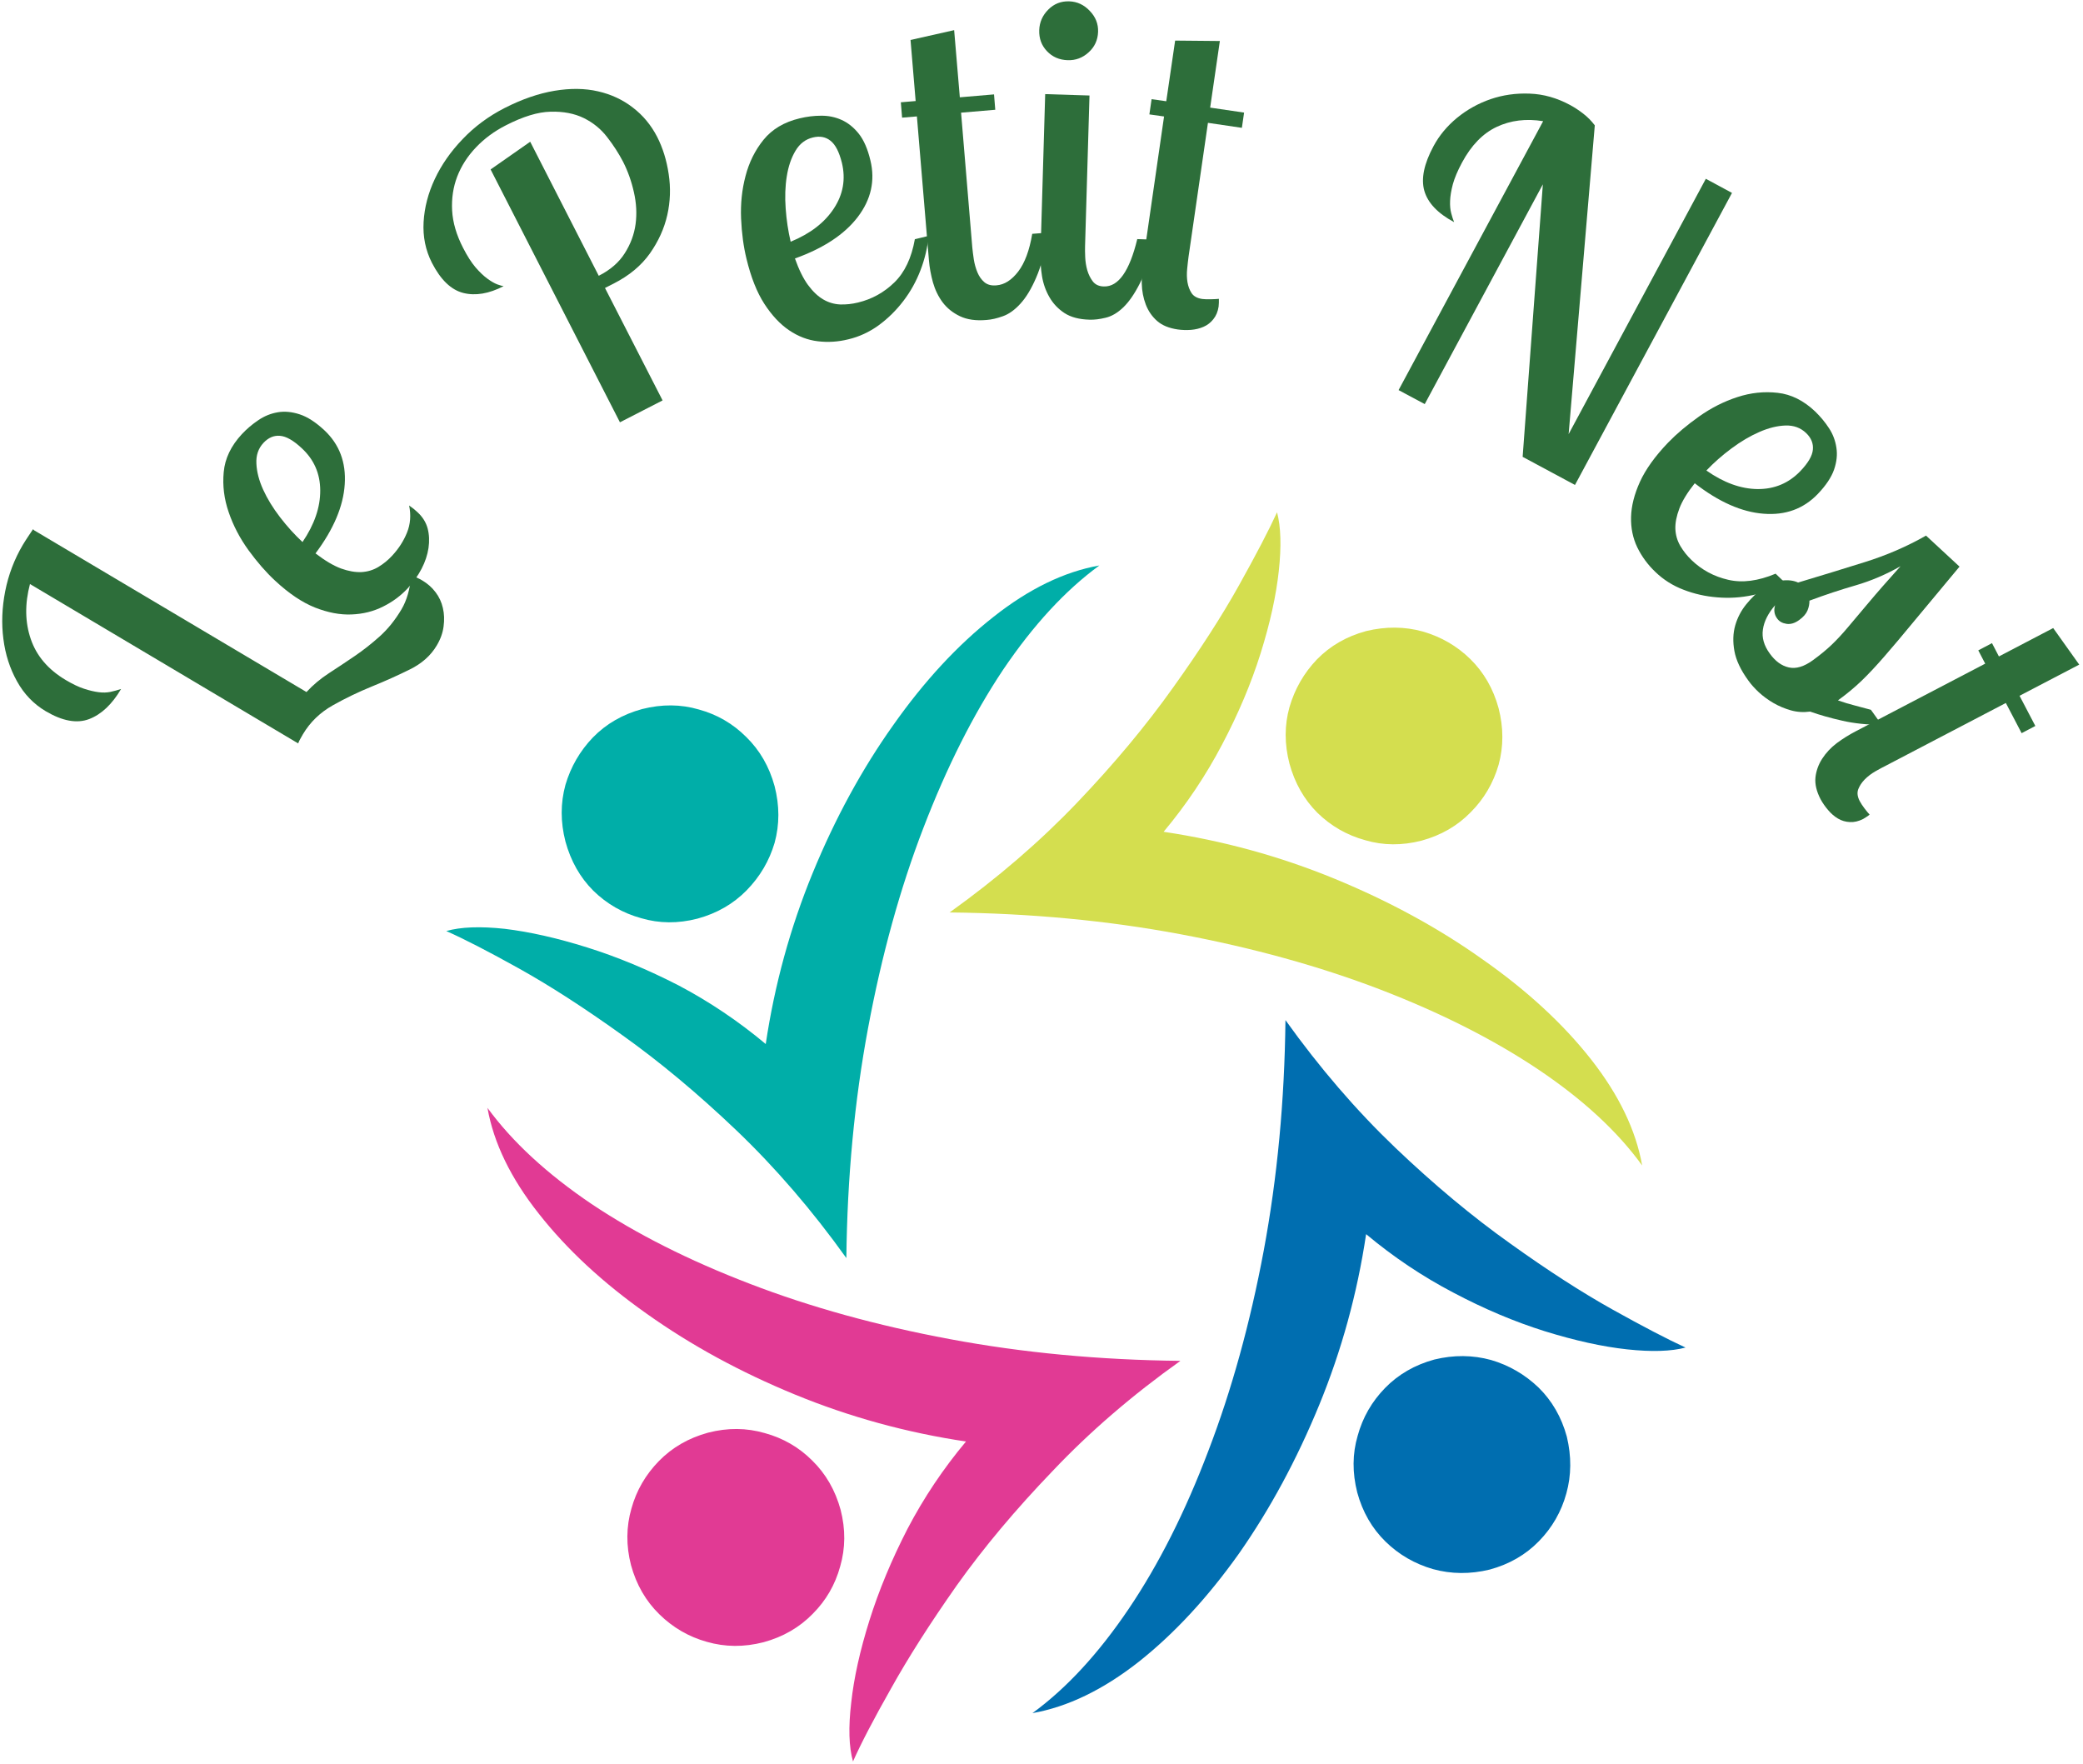 <?xml version="1.0" encoding="UTF-8" standalone="no"?>
<svg
   xmlns:dc="http://purl.org/dc/elements/1.1/"
   xmlns:cc="http://creativecommons.org/ns#"
   xmlns:rdf="http://www.w3.org/1999/02/22-rdf-syntax-ns#"
   xmlns:svg="http://www.w3.org/2000/svg"
   xmlns="http://www.w3.org/2000/svg"
   viewBox="0 0 313.333 265.333"
   height="265.333"
   width="313.333"
   xml:space="preserve"
   id="svg2"
   version="1.1"><defs
     id="defs6" /><g
     transform="matrix(1.333,0,0,-1.333,0,265.333)"
     id="g10"><g
       transform="scale(0.1)"
       id="g12"><path
         id="path14"
         style="fill:#e13a94;fill-opacity:1;fill-rule:evenodd;stroke:none"
         d="m 712.07,224.41 c 6.02,-21.988 16.68,-40.5 32.032,-55.5 15.308,-15 33.168,-25.359 53.476,-31.019 20.66,-5.981 41.992,-6.129 64.024,-0.469 21.988,5.976 40.468,16.637 55.468,31.988 15,15 25.352,32.82 31.02,53.481 6.012,20.66 6.172,42.031 0.5,64.019 -6.012,22 -16.68,40.512 -31.988,55.512 -15,15 -32.852,25.308 -53.512,30.976 -20.668,6.012 -42,6.172 -63.988,0.512 -22.032,-6.019 -40.512,-16.68 -55.512,-32 -15,-15.351 -25.352,-33.16 -31.012,-53.512 C 706.602,267.73 706.41,246.41 712.07,224.41 M 962.578,2.891 C 957.93,19.262 957.27,41.41 960.59,69.41 c 3,27.66 9.84,58.481 20.5,92.5 10.672,33.988 25,68.481 43.01,103.481 18.32,35 40.31,67.847 65.98,98.519 -66.99,10 -131.33,27.649 -193.01,53 -61.64,25.32 -117.3,55.668 -166.992,90.981 -49.648,35 -90.308,72.699 -121.988,113.007 -31.68,40 -51.02,79.84 -58.012,119.493 28.012,-38.321 67.192,-74.493 117.5,-108.481 50.352,-33.672 109.844,-63.672 178.512,-90 68.32,-26.32 143.68,-47.18 225.98,-62.5 82.03,-15.351 168.67,-23.512 260,-24.488 -54.34,-38.672 -102.3,-80 -143.98,-124.024 -42,-43.668 -78.17,-86.839 -108.52,-129.488 -30,-42.66 -54.65,-81.332 -73.98,-116.019 C 985.941,50.738 971.602,23.238 962.578,2.891" /><path
         id="path16"
         style="fill:#006eb0;fill-opacity:1;fill-rule:evenodd;stroke:none"
         d="m 1681.09,219.41 c 22,5.981 40.51,16.641 55.51,32 15,15.352 25.31,33.32 30.98,53.981 5.66,20.347 5.86,41.679 0.51,64.019 -6.02,22 -16.68,40.512 -32,55.512 -15.35,14.648 -33.16,25 -53.51,30.976 -20.67,5.661 -41.99,5.864 -63.99,0.512 -21.99,-6.019 -40.5,-16.68 -55.5,-32 -15,-15.351 -25.36,-33.359 -31.02,-54.019 -5.98,-20.313 -6.13,-41.641 -0.47,-63.981 5.98,-22 16.64,-40.512 31.99,-55.512 15,-14.648 32.82,-25 53.48,-30.976 20.66,-5.66 42.03,-5.863 64.02,-0.512 m 220.98,250.512 c -16.33,-4.332 -38.32,-5 -65.98,-2.031 -27.65,3.007 -58.67,9.839 -93,20.507 -33.99,10.661 -68.32,25.153 -103.01,43.512 -35,18.32 -67.81,40.32 -98.48,65.981 -10,-66.993 -27.69,-131.332 -53.01,-192.969 -25.35,-61.684 -55.5,-117.5 -90.5,-167.5 -35.36,-49.692 -73.01,-90.352 -113.01,-122.031 -40.31,-31.641 -80.31,-50.981 -120,-57.969 38.36,27.969 74.49,67.148 108.51,117.5 33.99,50.308 63.99,109.808 90,178.476 26.33,68.672 47.15,144.024 62.5,226.012 15.32,82.352 23.48,168.988 24.5,260 38.67,-54.019 80,-101.988 123.98,-144.019 43.67,-41.641 86.84,-77.661 129.53,-107.969 42.31,-30.352 80.82,-55.192 115.47,-74.531 34.69,-19.34 62.19,-33.629 82.5,-42.969" /><path
         id="path18"
         style="fill:#d4de4f;fill-opacity:1;fill-rule:evenodd;stroke:none"
         d="m 1691.09,1191.41 c -6.01,21.99 -16.68,40.5 -31.99,55.5 -15,14.65 -32.85,25 -53.51,30.98 -20.36,5.66 -41.68,5.86 -63.99,0.51 -22.03,-5.98 -40.51,-16.64 -55.51,-31.99 -14.68,-15.36 -25,-33.32 -31.01,-53.99 -5.67,-20.35 -5.67,-41.52 0,-63.51 6.01,-22 16.52,-40.51 31.52,-55.51 15.31,-15 33.32,-25.31 53.99,-30.98 20.35,-6.01 41.48,-6.17 63.51,-0.51 21.99,5.98 40.47,16.64 55.47,32 15,15 25.51,32.85 31.52,53.51 5.67,20.67 5.67,41.99 0,63.99 m -250,221.01 c 4.34,-16.37 5,-38.36 2,-66.01 -3.01,-28.01 -9.85,-58.99 -20.51,-93.01 -10.67,-33.99 -25.16,-68.32 -43.48,-103.01 -18.36,-35 -40.35,-67.81 -66.01,-98.48 66.99,-10 131.32,-27.65 193,-53 61.64,-25.359 117.35,-55.672 167,-91.019 50,-35 90.82,-72.661 122.5,-112.969 31.32,-40 50.5,-79.84 57.5,-119.531 -27.66,38.359 -66.84,74.531 -117.5,108.519 -50.36,33.672 -109.65,63.672 -178.01,90 -68.67,26.32 -143.99,47.141 -225.98,62.5 -82.03,15.352 -168.67,23.512 -260,24.488 53.99,38.672 101.99,80.002 143.99,124.022 41.68,43.63 77.65,86.84 108,129.49 30.32,42.35 55.16,80.82 74.5,115.51 19.33,34.65 33.67,62.15 43,82.5" /><path
         id="path20"
         style="fill:#00aea8;fill-opacity:1;fill-rule:evenodd;stroke:none"
         d="m 724.57,1190.39 c -21.992,-5.98 -40.468,-16.64 -55.468,-31.99 -14.692,-15.31 -25,-33.17 -31.012,-53.48 -5.668,-20.66 -5.668,-42.03 0,-64.02 6.012,-21.99 16.48,-40.51 31.48,-55.509 15.352,-15 33.36,-25.309 54.02,-30.981 20.32,-6.012 41.488,-6.172 63.48,-0.5 22.032,6.012 40.508,16.68 55.508,31.988 15,15.352 25.512,33.162 31.524,53.512 5.668,20.67 5.668,42 0,63.99 -6.012,21.99 -16.68,40.51 -32.032,55.51 -15,15 -32.808,25.35 -53.48,31.01 -20.352,5.98 -41.68,6.13 -64.02,0.47 M 503.59,939.922 c 16.332,4.648 38.32,5.469 65.98,2.5 28.008,-3.363 59.02,-10.352 93.008,-21.012 34.024,-10.672 68.512,-25 103.512,-43.012 34.648,-18.316 67.351,-40.308 98.012,-65.976 10,66.988 27.66,131.328 52.968,192.968 25.352,61.68 55.66,117.34 91.02,167.03 35,49.65 72.65,90.31 113,121.99 40,31.64 79.85,50.98 119.5,58.01 -38.32,-28.01 -74.5,-67.19 -108.52,-117.5 -33.63,-50.35 -63.63,-109.84 -90,-178.51 -26.33,-68.32 -47.148,-143.68 -62.5,-226.019 -15.308,-81.993 -23.48,-168.481 -24.492,-259.493 -38.668,54.024 -80,101.993 -123.988,144.024 -43.668,41.637 -86.828,77.66 -129.488,107.969 -42.34,30.347 -80.864,55.199 -115.512,74.531 -34.68,19.34 -62.18,33.476 -82.5,42.5" /><path
         id="path22"
         style="fill:#2d6e3a;fill-opacity:1;fill-rule:nonzero;stroke:none"
         d="m 38.52,1392.11 307.339,-182.5 c 7.379,8.01 15.821,15.08 25.313,21.25 9.449,6.13 19.098,12.54 28.906,19.22 9.762,6.64 19.262,14.1 28.442,22.34 9.25,8.32 17.421,18.48 24.531,30.47 5.929,10 9.609,22.73 11.09,38.28 4.57,-1.56 8.668,-3.44 12.339,-5.62 6.02,-3.56 11.02,-7.97 15,-13.28 4.071,-5.32 6.801,-11.25 8.29,-17.82 1.558,-6.56 1.789,-13.55 0.781,-20.93 -0.942,-7.31 -3.563,-14.5 -7.821,-21.57 -6.679,-11.25 -16.789,-20.23 -30.308,-26.87 -13.442,-6.68 -27.731,-13.09 -42.813,-19.22 -15.121,-6.17 -29.808,-13.24 -44.058,-21.25 -14.301,-8.05 -25.551,-18.91 -33.75,-32.66 -0.942,-1.79 -1.879,-3.43 -2.821,-5 -0.929,-1.56 -1.789,-3.36 -2.5,-5.31 L 33.828,1331.48 c -5.938,-22.42 -5.629,-43.12 0.941,-62.18 6.481,-18.99 19.609,-34.34 39.371,-46.1 7.738,-4.61 14.609,-7.89 20.629,-9.84 6.051,-1.99 11.52,-3.28 16.402,-3.91 4.808,-0.62 9.297,-0.54 13.437,0.32 4.18,0.93 8.2,2.03 12.032,3.28 -10.192,-17.31 -22.192,-28.6 -35.942,-33.91 -13.82,-5.31 -30.23,-2.34 -49.218,8.91 -13.629,8.12 -24.41,19.37 -32.34,33.75 -8.012,14.37 -13.121,30.23 -15.312,47.65 -2.27,17.39 -1.598,35.35 2.031,53.91 3.672,18.63 10.313,36.13 20,52.5 1.871,3.12 3.832,6.13 5.781,9.06 1.879,2.89 3.75,5.7 5.629,8.44 z" /><path
         id="path24"
         style="fill:#2d6e3a;fill-opacity:1;fill-rule:nonzero;stroke:none"
         d="m 365.898,1505.12 c 17.071,-15.94 24.762,-36.33 23.122,-61.1 -1.559,-24.68 -12.54,-50.7 -32.969,-77.97 10.75,-8.24 20.32,-13.9 28.75,-17.03 8.437,-3.04 16.14,-4.37 23.129,-4.06 6.949,0.39 13.32,2.34 19.058,5.78 5.821,3.52 11.102,7.85 15.782,12.97 7.269,7.89 12.82,16.56 16.57,25.94 3.82,9.45 4.609,19.61 2.34,30.47 1.949,-1.37 3.789,-2.74 5.468,-4.07 1.641,-1.36 3.051,-2.61 4.223,-3.75 5.699,-5.31 9.449,-11.4 11.25,-18.28 1.758,-6.79 2.07,-14.06 0.93,-21.87 -1.172,-7.81 -3.75,-15.63 -7.813,-23.44 -4.058,-7.81 -9.289,-15.16 -15.617,-22.03 -7.742,-8.36 -17,-15.23 -27.82,-20.63 -10.742,-5.43 -22.61,-8.39 -35.621,-8.9 -12.93,-0.55 -26.641,2.07 -41.25,7.81 -14.571,5.82 -29.571,15.94 -45,30.31 -10.2,9.46 -20.2,20.94 -30,34.38 -9.77,13.51 -17.231,27.81 -22.34,42.81 -5.199,15 -7.07,30.08 -5.629,45.31 1.367,15.32 8.199,29.57 20.469,42.82 5.621,6.01 11.84,11.29 18.59,15.78 6.679,4.57 13.992,7.54 21.878,8.9 7.813,1.33 16.09,0.55 24.84,-2.34 8.672,-2.81 17.891,-8.75 27.66,-17.81 z m -24.527,-126.25 c 13.43,19.76 20.109,39.22 20,58.28 -0.082,19.06 -7.109,35 -21.101,47.81 -9.25,8.63 -17.34,13.2 -24.219,13.75 -6.949,0.63 -13.199,-2.03 -18.75,-7.97 -5.821,-6.25 -8.473,-14.06 -7.961,-23.44 0.43,-9.29 2.961,-19.06 7.648,-29.37 4.692,-10.31 11.063,-20.7 19.063,-31.09 7.929,-10.32 16.371,-19.65 25.32,-27.97 z" /><path
         id="path26"
         style="fill:#2d6e3a;fill-opacity:1;fill-rule:nonzero;stroke:none"
         d="m 598.32,1830.55 77.34,-151.25 c 13.129,6.64 22.891,15.15 29.379,25.47 6.563,10.31 10.621,21.25 12.191,32.81 1.559,11.64 0.93,23.63 -1.878,35.94 -2.731,12.26 -6.801,23.75 -12.192,34.37 -4.922,9.45 -10.89,18.75 -17.961,27.81 -7,9.14 -15.789,16.33 -26.41,21.57 -10.629,5.19 -23.129,7.57 -37.5,7.18 -14.301,-0.31 -31.019,-5.43 -50.309,-15.31 -13.128,-6.68 -24.421,-15 -33.91,-25 -9.449,-9.92 -16.48,-20.86 -21.09,-32.81 -4.57,-11.88 -6.492,-24.65 -5.781,-38.28 0.742,-13.56 4.84,-27.62 12.34,-42.19 4.691,-9.18 9.371,-16.52 14.063,-22.03 4.687,-5.43 9.179,-9.69 13.437,-12.81 4.18,-3.05 7.891,-5.16 11.09,-6.41 3.25,-1.17 5.633,-1.84 7.191,-2.03 -16.64,-8.56 -31.8,-11.1 -45.468,-7.66 -13.75,3.44 -25.551,14.77 -35.473,34.06 -7.18,14.14 -10.309,29.46 -9.367,45.94 0.937,16.45 5.148,32.66 12.648,48.6 7.5,16.01 17.969,31.01 31.41,45 13.36,14.06 29.059,25.7 47.192,35 19.609,10 38.359,16.48 56.398,19.53 18.012,3 34.418,2.81 49.219,-0.63 14.769,-3.36 27.851,-9.45 39.223,-18.28 11.449,-8.75 20.628,-19.8 27.5,-33.12 6.328,-12.43 10.668,-26.37 12.968,-41.88 2.379,-15.55 1.879,-30.94 -1.558,-46.25 -3.442,-15.23 -10,-29.69 -19.692,-43.44 -9.691,-13.67 -23.281,-24.96 -40.781,-33.9 l -9.84,-5 65,-126.88 -48.129,-24.69 -145.941,285.32 z" /><path
         id="path28"
         style="fill:#2d6e3a;fill-opacity:1;fill-rule:nonzero;stroke:none"
         d="m 982.23,1809.45 c 5.5,-22.73 0.782,-43.98 -14.218,-63.75 -15,-19.68 -38.672,-35.31 -70.942,-46.87 4.45,-12.62 9.379,-22.58 14.692,-29.85 5.386,-7.3 11.09,-12.73 17.027,-16.25 6.012,-3.55 12.422,-5.46 19.223,-5.78 6.758,-0.23 13.508,0.51 20.308,2.19 15.629,3.75 29.262,11.29 40.94,22.66 11.64,11.32 19.37,27.58 23.12,48.75 l 15.47,3.75 c -1.17,-13.05 -4.18,-25.9 -9.06,-38.6 -4.81,-12.61 -11.25,-24.22 -19.38,-34.84 -8.12,-10.63 -17.46,-19.81 -27.961,-27.5 -10.551,-7.62 -21.961,-12.89 -34.219,-15.78 -11.371,-2.81 -22.781,-3.56 -34.218,-2.19 -11.492,1.33 -22.352,5.51 -32.66,12.5 -10.231,6.95 -19.532,16.95 -27.973,30 -8.359,13.01 -15,29.88 -20,50.63 -3.32,13.51 -5.348,28.63 -6.09,45.31 -0.699,16.64 0.941,32.65 5,47.97 3.981,15.39 10.699,29.06 20.313,40.93 9.687,11.96 23.277,20.04 40.777,24.22 8.133,1.96 16.172,2.97 24.223,2.97 8.128,0.08 15.777,-1.48 22.968,-4.69 7.27,-3.24 13.789,-8.43 19.532,-15.62 5.699,-7.19 10.078,-17.27 13.128,-30.16 z m -90,-91.72 c 22.071,9.07 38.321,21.57 48.75,37.5 10.5,15.94 13.508,33.13 9.059,51.57 -3.051,12.26 -7.309,20.54 -12.809,24.84 -5.429,4.38 -12.031,5.63 -19.851,3.75 -8.359,-1.99 -14.918,-6.99 -19.68,-15 -4.808,-8.05 -8.09,-17.66 -9.847,-28.91 -1.801,-11.17 -2.192,-23.24 -1.25,-36.25 0.937,-13.04 2.808,-25.54 5.628,-37.5 z" /><path
         id="path30"
         style="fill:#2d6e3a;fill-opacity:1;fill-rule:nonzero;stroke:none"
         d="m 1076.72,1956.48 6.4,-75.78 38.6,3.28 1.4,-17.34 -38.59,-3.28 12.66,-152.03 c 0.39,-3.99 0.97,-8.52 1.72,-13.6 0.82,-5.11 2.18,-9.96 4.06,-14.53 1.87,-4.49 4.45,-8.2 7.81,-11.09 3.44,-2.93 8.01,-4.14 13.75,-3.59 8.95,0.7 17.11,5.93 24.53,15.62 7.39,9.69 12.66,23.83 15.78,42.5 l 18.28,1.41 c -3.74,-21.37 -8.39,-38.36 -13.9,-50.94 -5.43,-12.62 -11.37,-22.42 -17.81,-29.38 -6.37,-6.99 -12.93,-11.68 -19.69,-14.06 -6.68,-2.42 -12.81,-3.83 -18.44,-4.22 -11.87,-1.05 -21.87,0.35 -30,4.22 -8.05,3.83 -14.53,9.06 -19.53,15.63 -4.92,6.64 -8.55,14.14 -10.94,22.5 -2.3,8.32 -3.83,16.6 -4.53,24.84 l -13.59,162.5 -16.72,-1.41 -1.41,17.35 16.72,1.4 -5.78,68.91 z" /><path
         id="path32"
         style="fill:#2d6e3a;fill-opacity:1;fill-rule:nonzero;stroke:none"
         d="m 1229.45,1882.73 -5,-169.84 c -0.11,-3.36 -0.07,-7.5 0.16,-12.5 0.19,-5 0.98,-9.96 2.34,-14.84 1.45,-4.93 3.6,-9.18 6.41,-12.82 2.89,-3.55 7.03,-5.39 12.34,-5.46 16.33,-0.55 28.91,17.26 37.66,53.43 l 18.44,-0.62 c -4.3,-20.86 -9.46,-37.27 -15.47,-49.22 -6.06,-11.99 -12.35,-21.09 -18.91,-27.34 -6.48,-6.18 -13.08,-10 -19.84,-11.57 -6.68,-1.64 -12.74,-2.38 -18.13,-2.18 -11.68,0.31 -21.09,2.81 -28.28,7.5 -7.11,4.68 -12.73,10.62 -16.87,17.81 -4.18,7.19 -7,15.08 -8.44,23.75 -1.37,8.75 -1.95,17.11 -1.72,25.15 l 5.31,180.32 z m -56.72,73.75 c 0.32,8.95 3.68,16.64 10.16,23.13 6.45,6.56 14.38,9.69 23.75,9.37 8.95,-0.31 16.64,-3.9 23.13,-10.78 6.56,-6.79 9.68,-14.65 9.37,-23.59 -0.31,-9.38 -3.91,-17.15 -10.78,-23.28 -6.8,-6.17 -14.65,-9.06 -23.59,-8.75 -9.38,0.31 -17.15,3.67 -23.29,10.15 -6.17,6.45 -9.06,14.38 -8.75,23.75 z" /><path
         id="path34"
         style="fill:#2d6e3a;fill-opacity:1;fill-rule:nonzero;stroke:none"
         d="m 1376.56,1944.22 -10.94,-75.16 38.29,-5.62 -2.5,-17.19 -38.29,5.63 -21.87,-150.94 c -0.55,-3.99 -1.05,-8.56 -1.56,-13.75 -0.55,-5.24 -0.43,-10.24 0.31,-15 0.82,-4.81 2.38,-8.99 4.69,-12.5 2.38,-3.56 6.4,-5.74 12.03,-6.57 2.58,-0.31 5.82,-0.42 9.69,-0.31 3.94,0.08 6.95,0.24 9.06,0.47 0.08,-1.56 0.08,-3.05 0,-4.37 0,-1.25 -0.12,-2.74 -0.31,-4.38 -0.86,-5.62 -2.82,-10.39 -5.94,-14.22 -3.05,-3.83 -6.72,-6.72 -11.1,-8.59 -4.29,-1.88 -8.98,-3.01 -14.06,-3.44 -5.11,-0.39 -10.15,-0.23 -15.15,0.47 -9.93,1.48 -17.66,4.69 -23.29,9.69 -5.62,5 -9.84,11.13 -12.65,18.44 -2.81,7.38 -4.34,15.31 -4.53,23.74 -0.24,8.44 0.31,16.8 1.56,25.16 l 23.59,163.28 -16.56,2.35 2.5,17.18 16.56,-2.34 10,68.44 z" /><path
         id="path36"
         style="fill:#2d6e3a;fill-opacity:1;fill-rule:nonzero;stroke:none"
         d="m 1954.49,1772.81 -177.19,-329.53 -59.06,31.72 22.81,307.5 -133.28,-247.97 -29.53,15.78 163.13,303.44 c -19.18,3.13 -36.64,0.98 -52.35,-6.41 -15.62,-7.3 -28.71,-20.74 -39.22,-40.31 -4.92,-9.18 -8.35,-17.3 -10.31,-24.37 -1.87,-7.11 -2.93,-13.36 -3.12,-18.75 -0.24,-5.32 0.19,-9.96 1.25,-13.91 1.01,-3.98 2.11,-7.34 3.28,-10.16 -18.44,9.89 -29.65,21.64 -33.6,35.32 -3.86,13.63 -0.42,30.39 10.32,50.31 6.44,12.07 15.31,22.73 26.56,32.03 11.33,9.26 23.94,16.29 37.81,21.09 13.95,4.77 28.67,6.88 44.22,6.25 15.51,-0.54 30.78,-4.84 45.78,-12.96 5,-2.74 9.89,-5.94 14.69,-9.69 4.77,-3.67 9.1,-8.05 12.97,-13.13 l -29.53,-348.44 154.84,288.13 z" /><path
         id="path38"
         style="fill:#2d6e3a;fill-opacity:1;fill-rule:nonzero;stroke:none"
         d="m 2051.37,1433.16 c -16.17,-16.87 -36.57,-24.29 -61.25,-22.34 -24.69,1.88 -50.59,13.32 -77.66,34.38 -8.36,-10.55 -14.14,-20 -17.34,-28.44 -3.24,-8.52 -4.77,-16.25 -4.53,-23.13 0.31,-6.95 2.18,-13.36 5.62,-19.22 3.44,-5.82 7.66,-11.13 12.66,-15.93 11.56,-11.14 25.31,-18.52 41.25,-22.19 15.93,-3.75 33.79,-1.45 53.59,6.87 l 11.56,-11.09 c -11.79,-5.94 -24.29,-10.31 -37.5,-13.12 -13.24,-2.82 -26.52,-3.64 -39.84,-2.5 -13.36,1.05 -26.05,3.9 -38.13,8.59 -12.1,4.61 -22.73,11.33 -31.87,20.16 -8.44,8.04 -15.23,17.26 -20.31,27.65 -5,10.43 -7.35,21.84 -7.03,34.22 0.31,12.42 3.63,25.63 10,39.69 6.44,14.14 17.07,28.94 31.87,44.37 9.69,10 21.29,19.77 34.84,29.38 13.64,9.69 28.01,16.95 43.13,21.87 15.19,5 30.39,6.6 45.62,4.85 15.2,-1.68 29.3,-8.71 42.35,-21.1 6.01,-5.86 11.25,-12.15 15.62,-18.9 4.38,-6.68 7.11,-13.99 8.28,-21.88 1.25,-7.81 0.36,-16.09 -2.65,-24.84 -3.05,-8.67 -9.14,-17.78 -18.28,-27.35 z m -125.78,26.41 c 19.57,-13.75 38.82,-20.74 57.81,-20.94 19.06,-0.11 35.15,6.64 48.28,20.32 8.75,9.14 13.44,17.18 14.06,24.06 0.71,6.95 -1.79,13.2 -7.5,18.75 -6.25,6.01 -14.06,8.9 -23.44,8.59 -9.29,-0.31 -19.14,-2.77 -29.53,-7.34 -10.31,-4.49 -20.74,-10.63 -31.25,-18.44 -10.54,-7.81 -20,-16.17 -28.43,-25 z" /><path
         id="path40"
         style="fill:#2d6e3a;fill-opacity:1;fill-rule:nonzero;stroke:none"
         d="m 2123.44,1172.54 c -16.49,0.12 -31.25,1.68 -44.38,4.69 -13.12,2.93 -25.27,6.36 -36.4,10.31 -7.5,-1.02 -14.77,-0.55 -21.72,1.41 -6.99,1.99 -13.56,4.76 -19.69,8.28 -6.05,3.55 -11.52,7.57 -16.41,12.03 -4.8,4.49 -8.75,8.9 -11.87,13.28 -8.67,11.87 -13.91,23.05 -15.78,33.44 -1.88,10.43 -1.57,20 0.93,28.75 2.5,8.75 6.61,16.64 12.35,23.75 5.82,7.18 11.91,13.12 18.28,17.81 7.07,5.08 14.26,8.12 21.56,9.06 7.39,0.94 13.64,0.2 18.75,-2.19 25.32,7.58 50.32,15.24 75,22.97 24.69,7.7 47.82,17.7 69.38,30 l 37.81,-35 c -20.94,-25.11 -38.05,-45.62 -51.25,-61.56 -13.12,-15.94 -24.34,-29.22 -33.59,-39.84 -9.3,-10.71 -17.78,-19.77 -25.47,-27.19 -7.62,-7.38 -16.56,-14.84 -26.88,-22.34 6.45,-2.27 12.82,-4.22 19.06,-5.79 6.26,-1.64 12.27,-3.28 18.13,-4.84 z m -77.66,72.97 c 8.32,6.05 15.39,11.87 21.25,17.5 5.82,5.54 11.92,12.11 18.28,19.69 6.45,7.61 14.26,16.87 23.44,27.81 9.14,10.94 21.13,24.61 35.94,41.09 -16.25,-9.3 -33.09,-16.48 -50.47,-21.56 -17.31,-5 -34.77,-10.78 -52.34,-17.34 0.07,-3.56 -0.63,-7.27 -2.19,-11.1 -1.57,-3.75 -4.65,-7.3 -9.22,-10.62 -5.12,-3.75 -10,-5.2 -14.69,-4.38 -4.61,0.74 -8.05,2.74 -10.31,5.94 -3.24,4.37 -4.02,9.37 -2.35,15 -7.81,-9.06 -12.42,-18.16 -13.74,-27.34 -1.37,-9.15 1.17,-18.17 7.65,-27.04 6.25,-8.75 13.44,-13.98 21.56,-15.78 8.13,-1.87 17.19,0.86 27.19,8.13 z" /><path
         id="path42"
         style="fill:#2d6e3a;fill-opacity:1;fill-rule:nonzero;stroke:none"
         d="m 2346.33,1240.55 -67.35,-35.16 17.82,-34.06 -15.47,-8.13 -17.81,34.07 -135.16,-70.63 c -3.56,-1.76 -7.62,-3.94 -12.19,-6.56 -4.49,-2.58 -8.44,-5.63 -11.87,-9.06 -3.36,-3.44 -5.78,-7.11 -7.35,-11.1 -1.48,-4.06 -0.9,-8.51 1.72,-13.44 1.25,-2.38 3.01,-5.07 5.31,-8.12 2.39,-3.13 4.3,-5.47 5.79,-7.03 -1.25,-1.13 -2.47,-2.03 -3.6,-2.66 -1.05,-0.7 -2.3,-1.48 -3.75,-2.34 -5.12,-2.58 -10.12,-3.75 -15,-3.44 -4.8,0.23 -9.22,1.52 -13.28,3.91 -4.06,2.42 -7.77,5.58 -11.09,9.53 -3.36,3.87 -6.21,7.97 -8.6,12.34 -4.61,8.87 -6.52,17.03 -5.78,24.53 0.82,7.5 3.36,14.61 7.66,21.25 4.26,6.57 9.72,12.43 16.4,17.5 6.76,5 13.83,9.42 21.25,13.28 l 146.25,76.41 -7.81,15 15.47,8.13 7.81,-15 61.25,32.03 z" /></g></g></svg>